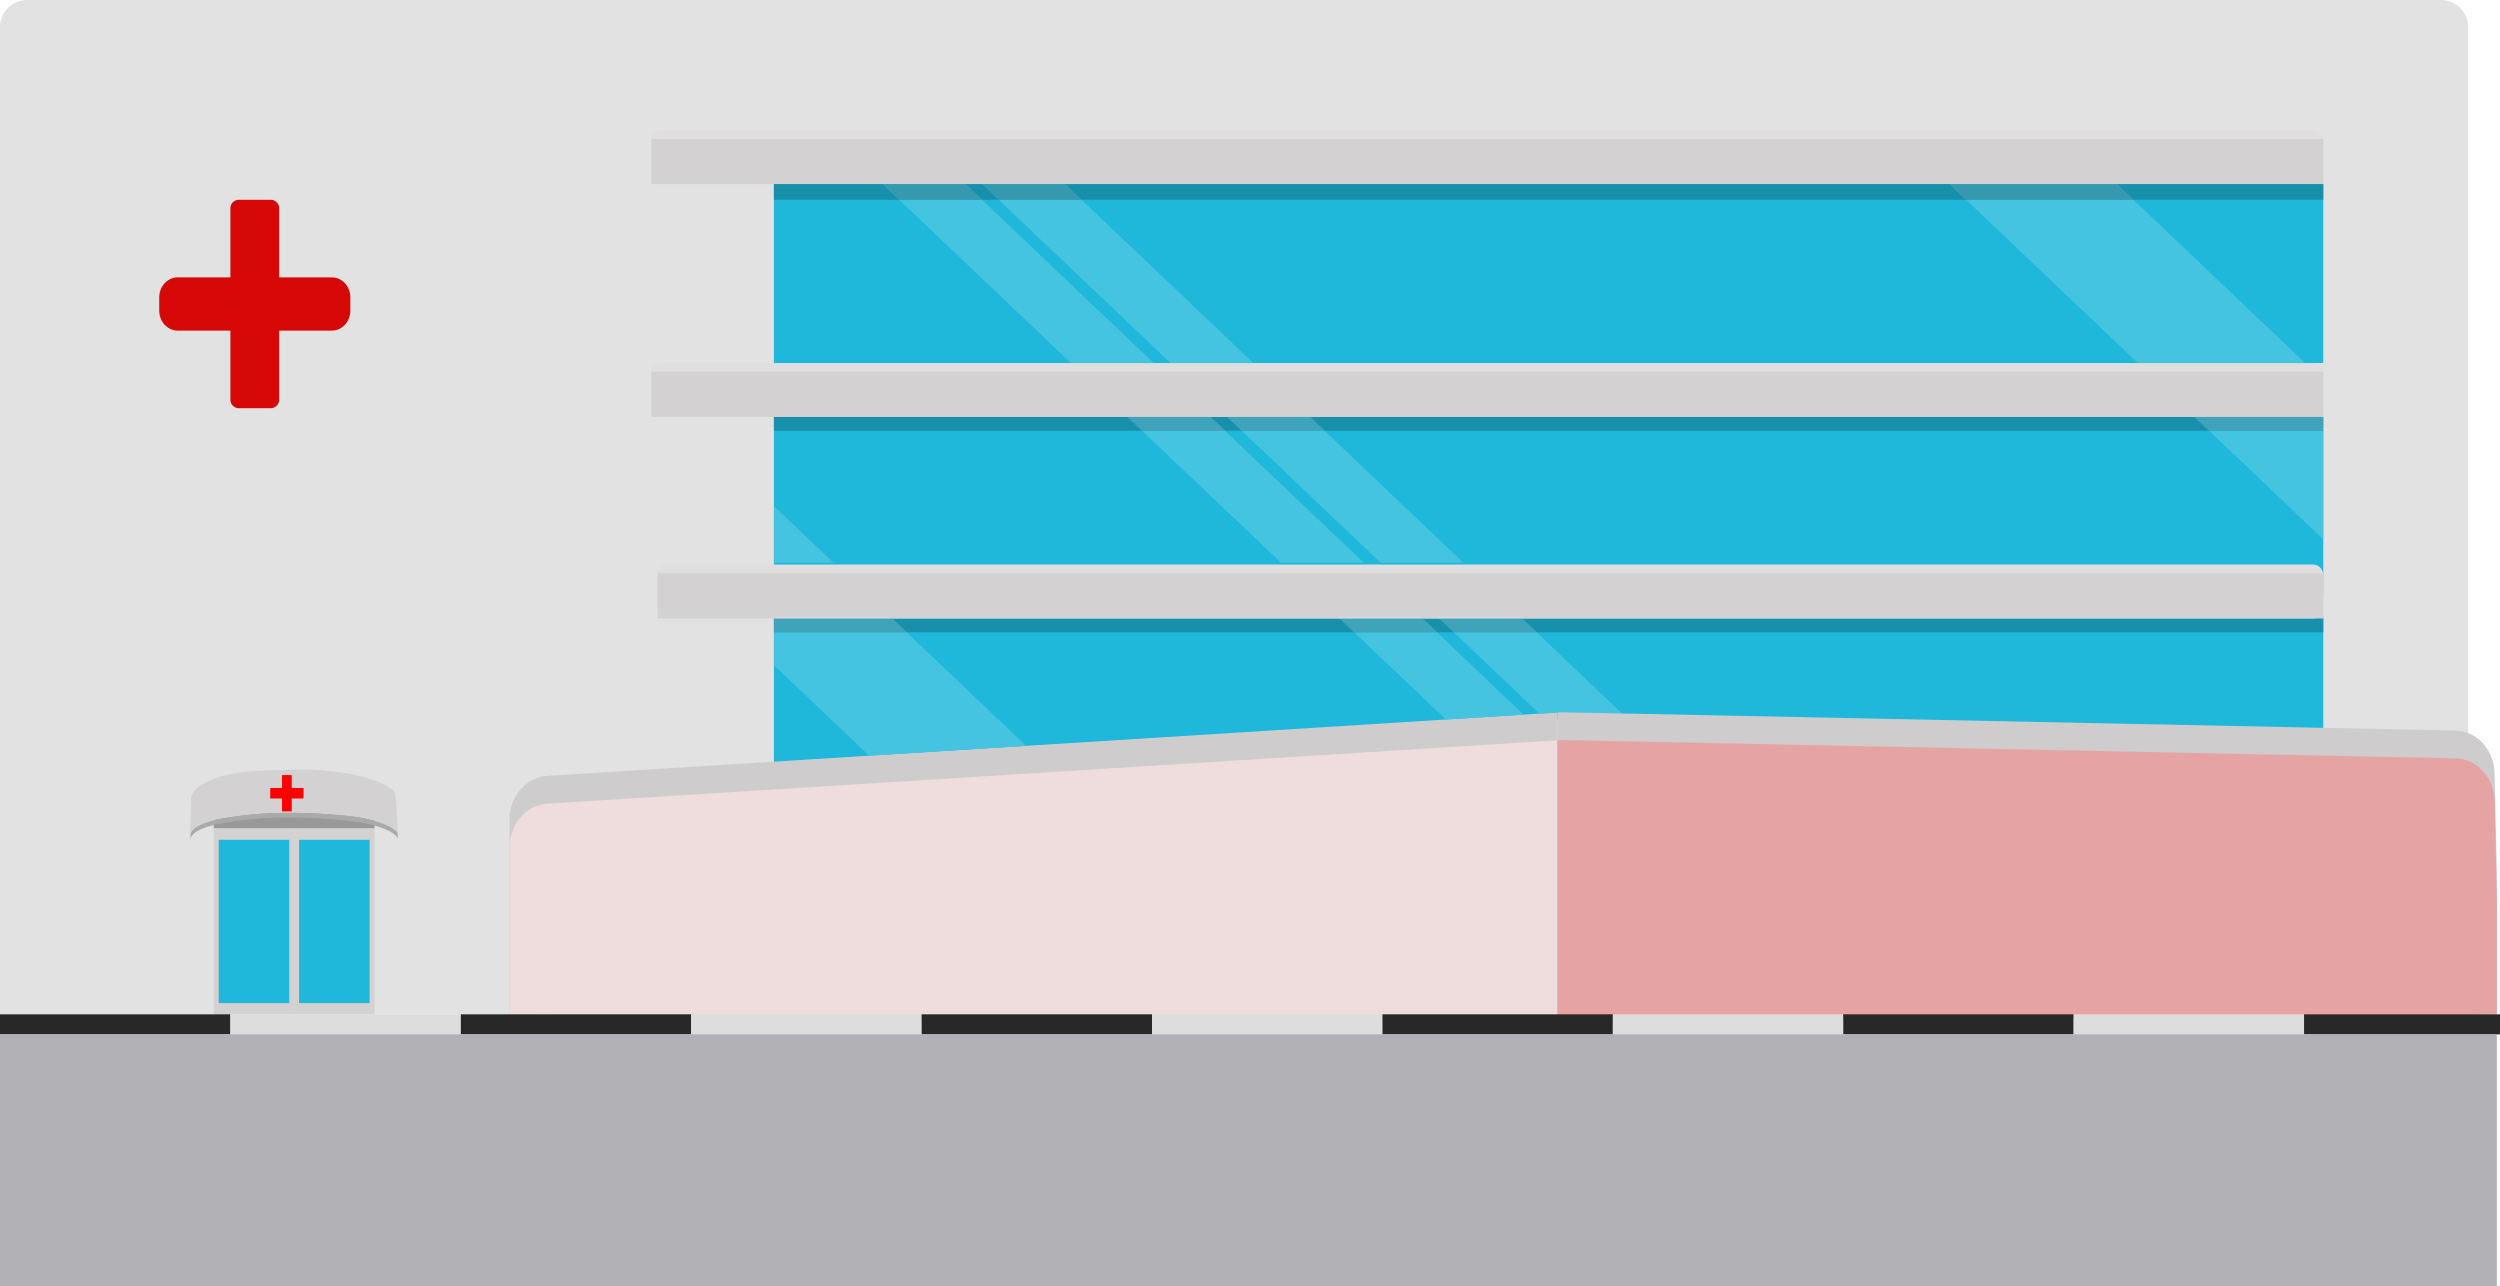 <?xml version="1.0" encoding="UTF-8"?><svg xmlns="http://www.w3.org/2000/svg" xmlns:xlink="http://www.w3.org/1999/xlink" height="2041.5" preserveAspectRatio="xMidYMid meet" version="1.0" viewBox="0.0 0.0 3967.6 2041.5" width="3967.6" zoomAndPan="magnify"><defs><clipPath id="a"><path d="M 3656 1609 L 3967.641 1609 L 3967.641 1642 L 3656 1642 Z M 3656 1609"/></clipPath><clipPath id="b"><path d="M 0 1641 L 3963 1641 L 3963 2041.52 L 0 2041.52 Z M 0 1641"/></clipPath></defs><g><g><path d="M 3917.102 1610.02 L 0 1610.02 L 0 43.133 C 0 19.309 19.312 0 43.133 0 L 3873.965 0 C 3897.781 0 3917.102 19.309 3917.102 43.133 L 3917.102 1610.02" fill="#e2e2e2"/></g><g><path d="M 3687.125 224.023 L 3687.125 274.973 C 3687.125 284.504 3680.047 292.23 3671.312 292.23 L 1049.43 292.23 C 1040.688 292.23 1033.609 284.504 1033.609 274.973 L 1033.609 224.023 C 1033.609 214.496 1040.688 206.77 1049.43 206.77 L 3671.312 206.77 C 3680.047 206.77 3687.125 214.496 3687.125 224.023" fill="#e0dede"/></g><g><path d="M 3687.125 220.555 L 3687.125 292.23 L 1033.609 292.23 L 1033.609 220.555 L 3687.125 220.555" fill="#d3d1d1"/></g><g><path d="M 3687.125 593.449 L 3687.125 644.395 C 3687.125 653.934 3680.047 661.652 3671.312 661.652 L 1049.43 661.652 C 1040.68 661.652 1033.609 653.934 1033.609 644.395 L 1033.609 593.449 C 1033.609 583.906 1040.68 576.191 1049.43 576.191 L 3671.312 576.191 C 3680.047 576.191 3687.125 583.906 3687.125 593.449" fill="#e0dede"/></g><g><path d="M 3687.125 661.652 L 3687.125 945.613 L 1228.199 945.613 L 1228.199 661.652 L 3687.125 661.652" fill="#1fb8db"/></g><g><path d="M 3506.027 683.707 L 2102.199 683.707 L 2078.988 661.652 L 1947.707 661.652 L 1970.91 683.707 L 1944.047 683.707 L 1920.84 661.652 L 1789.559 661.652 L 1812.758 683.707 L 1228.199 683.707 L 1228.199 661.652 L 3687.125 661.652 L 3482.816 661.652 L 3506.027 683.707" fill="#1990ab"/></g><g><path d="M 3687.125 589.973 L 3687.125 661.652 L 1033.609 661.652 L 1033.609 589.973 L 3687.125 589.973" fill="#d3d1d1"/></g><g><path d="M 3687.125 292.23 L 3687.125 576.191 L 1228.199 576.191 L 1228.199 292.23 L 3687.125 292.23" fill="#1fb8db"/></g><g><path d="M 3687.125 978.691 L 3687.125 1168.012 L 2574.066 1143.512 L 2479.129 1141.41 L 2443.117 1143.84 L 2417.918 1145.531 L 2294.75 1153.812 L 1628.43 1198.66 L 1379.398 1215.441 L 1292.238 1221.301 L 1228.199 1221.301 L 1228.199 978.691 L 3687.125 978.691" fill="#1fb8db"/></g><g><path d="M 2471.551 1130.793 L 2471.551 1623.391 L 808.688 1610.023 L 808.688 1300.422 C 808.688 1263.754 834.922 1233.434 868.508 1231.332 L 1292.238 1204.754 L 1379.395 1199.305 L 1628.418 1183.664 L 2294.754 1141.875 L 2417.906 1134.152 L 2443.121 1132.582 L 2471.551 1130.793" fill="#cecccc"/></g><g><path d="M 3687.125 1003.5 L 2438.594 1003.5 L 2415.406 981.449 L 3687.125 981.449 L 3687.125 1003.5 M 2307.348 1003.5 L 2280.477 1003.5 L 2257.277 981.449 L 2284.141 981.449 L 2307.348 1003.5 M 2149.188 1003.5 L 1438.887 1003.5 L 1415.676 981.449 L 2125.988 981.449 L 2149.188 1003.5" fill="#1990ab"/></g><g><path d="M 3687.125 913.242 L 3687.125 964.191 C 3687.125 973.73 3680.066 981.449 3671.359 981.449 L 1059.477 981.449 C 1050.77 981.449 1043.719 973.73 1043.719 964.191 L 1043.719 913.242 C 1043.719 903.703 1050.77 895.988 1059.477 895.988 L 3671.359 895.988 C 3680.066 895.988 3687.125 903.703 3687.125 913.242" fill="#e0dede"/></g><g><path d="M 3687.125 909.77 L 3687.125 981.449 L 1043.719 981.449 L 1043.719 909.77 L 3687.125 909.77" fill="#d3d1d1"/></g><g><path d="M 1322.891 893.23 L 1228.199 893.23 L 1228.199 803.219 L 1322.891 893.23" fill="#44c4e1"/></g><g><path d="M 1379.398 1199.301 L 1228.199 1055.551 L 1228.199 1003.5 L 1438.891 1003.5 L 1628.43 1183.66 L 1379.398 1199.301" fill="#44c4e1"/></g><g><path d="M 1438.891 1003.5 L 1228.199 1003.5 L 1228.199 981.449 L 1415.68 981.449 L 1438.891 1003.5" fill="#3fa3b9"/></g><g><path d="M 1415.68 981.449 L 1228.199 981.449 L 1228.199 978.691 L 1412.781 978.691 L 1415.68 981.449" fill="#dad9d9"/></g><g><path d="M 3658.371 576.188 L 3392.906 576.188 L 3120.301 317.039 L 3385.766 317.039 L 3658.371 576.188" fill="#44c4e1"/></g><g><path d="M 3687.125 855.848 L 3506.027 683.707 L 3687.125 683.707 L 3687.125 855.848" fill="#44c4e1"/></g><g><path d="M 3687.125 683.707 L 3506.027 683.707 L 3482.816 661.652 L 3687.125 661.652 L 3687.125 683.707" fill="#3fa3b9"/></g><g><path d="M 1830.945 576.191 L 1699.668 576.191 L 1427.059 317.051 L 1558.316 317.051 L 1830.945 576.191" fill="#44c4e1"/></g><g><path d="M 2164.461 893.227 L 2033.184 893.227 L 1812.754 683.699 L 1944.043 683.699 L 2164.461 893.227" fill="#44c4e1"/></g><g><path d="M 1944.051 683.699 L 1812.762 683.699 L 1789.566 661.648 L 1920.844 661.648 L 1944.051 683.699" fill="#3fa3b9"/></g><g><path d="M 2294.758 1141.871 L 2149.195 1003.5 L 2280.473 1003.5 L 2417.91 1134.148 L 2294.758 1141.871" fill="#44c4e1"/></g><g><path d="M 2280.484 1003.5 L 2149.195 1003.5 L 2126 981.445 L 2257.289 981.445 L 2280.484 1003.5" fill="#3fa3b9"/></g><g><path d="M 2257.273 981.453 L 2125.977 981.453 L 2123.082 978.695 L 2254.379 978.695 L 2257.273 981.453" fill="#dad9d9"/></g><g><path d="M 1989.074 576.195 L 1857.781 576.195 L 1585.168 317.043 L 1716.461 317.043 L 1989.074 576.195" fill="#44c4e1"/></g><g><path d="M 2322.602 893.23 L 2191.328 893.23 L 1970.906 683.711 L 2102.199 683.711 L 2322.602 893.23" fill="#44c4e1"/></g><g><path d="M 2102.195 683.707 L 1970.902 683.707 L 1947.703 661.656 L 2078.98 661.656 L 2102.195 683.707" fill="#3fa3b9"/></g><g><path d="M 2443.133 1132.578 L 2307.34 1003.5 L 2438.602 1003.5 L 2574.062 1132.277 L 2479.141 1130.32 L 2471.559 1130.801 L 2471.559 1130.789 L 2443.133 1132.578" fill="#44c4e1"/></g><g><path d="M 2438.594 1003.504 L 2307.328 1003.504 L 2284.141 981.453 L 2415.391 981.453 L 2438.594 1003.504" fill="#3fa3b9"/></g><g><path d="M 2415.398 981.449 L 2284.137 981.449 L 2281.234 978.691 L 2412.496 978.691 L 2415.398 981.449" fill="#dad9d9"/></g><g><path d="M 3962.594 1385.328 L 3962.594 1610.07 L 2499.352 1623.801 L 2471.566 1623.387 L 2471.566 1130.789 L 2479.148 1130.32 L 2574.059 1132.281 L 3687.133 1155.098 L 3896.785 1159.398 C 3930.75 1160.09 3958.195 1189.867 3959.023 1226.887 L 3962.594 1385.328" fill="#cecccc"/></g><g><path d="M 2471.551 1174.902 L 2471.551 1623.391 L 1997.105 1619.582 L 1007.676 1611.609 L 808.688 1610.023 L 808.688 1344.531 C 808.688 1307.863 834.922 1277.543 868.508 1275.441 L 1292.238 1248.871 L 1379.395 1243.414 L 1628.418 1227.773 L 2294.754 1185.98 L 2417.906 1178.262 L 2443.121 1176.691 L 2471.551 1174.902" fill="#efdcdc"/></g><g><path d="M 3962.594 1429.441 L 3962.594 1610.07 L 2499.352 1623.801 L 2471.566 1623.387 L 2471.566 1174.898 L 2479.148 1174.43 L 2574.059 1176.387 L 3687.133 1199.207 L 3896.785 1203.508 C 3930.75 1204.199 3958.195 1233.98 3959.023 1271 L 3962.594 1429.441" fill="#e5a3a3"/></g><g><path d="M 3687.125 317.043 L 3385.754 317.043 L 3359.648 292.23 L 3687.125 292.23 L 3687.125 317.043 M 3120.305 317.043 L 1716.469 317.043 L 1690.367 292.23 L 3094.199 292.23 L 3120.305 317.043 M 1585.18 317.043 L 1558.316 317.043 L 1532.219 292.23 L 1559.078 292.23 L 1585.18 317.043 M 1427.059 317.043 L 1228.199 317.043 L 1228.199 292.23 L 1400.957 292.23 L 1427.059 317.043" fill="#1990ab"/></g><g><path d="M 3385.754 317.043 L 3120.293 317.043 L 3094.184 292.23 L 3359.645 292.23 L 3385.754 317.043" fill="#3699b0"/></g><g><path d="M 1558.312 317.047 L 1427.051 317.047 L 1400.949 292.238 L 1532.211 292.238 L 1558.312 317.047" fill="#3699b0"/></g><g><path d="M 1716.465 317.047 L 1585.172 317.047 L 1559.074 292.238 L 1690.367 292.238 L 1716.465 317.047" fill="#3699b0"/></g><g><path d="M 555.977 471.988 L 555.977 492.922 C 555.977 510.449 542.945 524.66 526.879 524.66 L 281.816 524.66 C 265.742 524.66 252.715 510.449 252.715 492.922 L 252.715 471.988 C 252.715 454.461 265.742 440.25 281.816 440.25 L 526.879 440.25 C 542.945 440.25 555.977 454.461 555.977 471.988" fill="#d60707"/></g><g><path d="M 429.668 647.871 L 379.02 647.871 C 371.645 647.871 365.664 641.891 365.664 634.508 L 365.664 330.398 C 365.664 323.023 371.645 317.047 379.02 317.047 L 429.668 317.047 C 437.047 317.047 443.027 323.023 443.027 330.398 L 443.027 634.508 C 443.027 641.891 437.047 647.871 429.668 647.871" fill="#d60707"/></g><g><path d="M 594.391 1278.34 L 339.312 1278.34 L 339.312 1314.762 L 594.391 1314.762 L 594.391 1278.34" fill="#999898"/></g><g><path d="M 631.562 1323.16 C 631.562 1323.16 631.461 1322.801 631.059 1322.141 C 628.961 1318.5 618.219 1305.879 569.293 1297.191 C 569.293 1297.191 459.41 1280.711 361.207 1297.691 C 361.207 1297.691 305.938 1304.391 302.324 1324.211 C 302.223 1324.602 302.172 1324.98 302.148 1325.398 L 303.336 1263.922 C 303.336 1263.922 312.383 1225.129 424.539 1222.898 C 424.539 1222.898 498.102 1218.512 523.73 1224.27 C 523.73 1224.27 564.719 1225.98 604.547 1242.609 C 604.547 1242.609 626.762 1251.73 627.898 1261.711 L 631.562 1323.16" fill="#d3d1d1"/></g><g><path d="M 631.562 1330.551 C 631.562 1330.551 626.988 1314.809 569.293 1304.578 C 569.293 1304.578 459.41 1288.102 361.207 1305.078 C 361.207 1305.078 303.738 1312.051 302.148 1332.781 L 302.324 1324.211 C 305.938 1304.391 361.207 1297.691 361.207 1297.691 C 459.41 1280.711 569.293 1297.191 569.293 1297.191 C 618.219 1305.879 628.961 1318.5 631.059 1322.141 L 631.562 1330.551" fill="#aaa"/></g><g><path d="M 466.852 1610.02 L 339.312 1610.02 L 339.312 1314.762 L 466.852 1314.762 L 466.852 1610.02" fill="#d3d1d1"/></g><g><path d="M 459.062 1591.98 L 347.102 1591.98 L 347.102 1332.789 L 459.062 1332.789 L 459.062 1591.98" fill="#1fb8db"/></g><g><path d="M 594.391 1610.02 L 466.852 1610.02 L 466.852 1314.762 L 594.391 1314.762 L 594.391 1610.02" fill="#d3d1d1"/></g><g><path d="M 586.602 1591.98 L 474.641 1591.98 L 474.641 1332.789 L 586.602 1332.789 L 586.602 1591.98" fill="#1fb8db"/></g><g><path d="M 481.672 1250.5 L 481.672 1267.262 L 462.973 1267.262 L 462.973 1287.68 L 447.609 1287.68 L 447.609 1267.262 L 428.891 1267.262 L 428.891 1250.5 L 447.609 1250.5 L 447.609 1230.102 L 462.973 1230.102 L 462.973 1250.5 L 481.672 1250.5" fill="#f00"/></g><g><path d="M 365.664 1641.66 L 0 1641.66 L 0 1609.762 L 365.664 1609.762 L 365.664 1641.66" fill="#282828"/></g><g><path d="M 731.328 1641.66 L 365.664 1641.66 L 365.664 1609.762 L 731.328 1609.762 L 731.328 1641.66" fill="#ddd"/></g><g><path d="M 1096.988 1641.66 L 731.328 1641.66 L 731.328 1609.762 L 1096.988 1609.762 L 1096.988 1641.66" fill="#282828"/></g><g><path d="M 1462.66 1641.66 L 1096.988 1641.66 L 1096.988 1609.762 L 1462.66 1609.762 L 1462.66 1641.66" fill="#ddd"/></g><g><path d="M 1828.32 1641.66 L 1462.656 1641.66 L 1462.656 1609.758 L 1828.32 1609.758 L 1828.32 1641.66" fill="#282828"/></g><g><path d="M 2193.996 1641.656 L 1828.324 1641.656 L 1828.324 1609.758 L 2193.996 1609.758 L 2193.996 1641.656" fill="#ddd"/></g><g><path d="M 2559.652 1641.66 L 2194 1641.66 L 2194 1609.758 L 2559.652 1609.758 L 2559.652 1641.66" fill="#282828"/></g><g><path d="M 2925.312 1641.66 L 2559.648 1641.66 L 2559.648 1609.762 L 2925.312 1609.762 L 2925.312 1641.66" fill="#ddd"/></g><g><path d="M 3290.984 1641.66 L 2925.324 1641.66 L 2925.324 1609.758 L 3290.984 1609.758 L 3290.984 1641.66" fill="#282828"/></g><g><path d="M 3656.645 1641.66 L 3290.98 1641.66 L 3290.98 1609.762 L 3656.645 1609.762 L 3656.645 1641.66" fill="#ddd"/></g><g clip-path="url(#a)"><path d="M 3967.648 1641.66 L 3656.641 1641.66 L 3656.641 1609.762 L 3967.648 1609.762 L 3967.648 1641.66" fill="#282828"/></g><g clip-path="url(#b)"><path d="M 3962.594 2041.52 L 0 2041.52 L 0 1641.41 L 3962.594 1641.41 L 3962.594 2041.52" fill="#b0b0b5"/></g></g></svg>